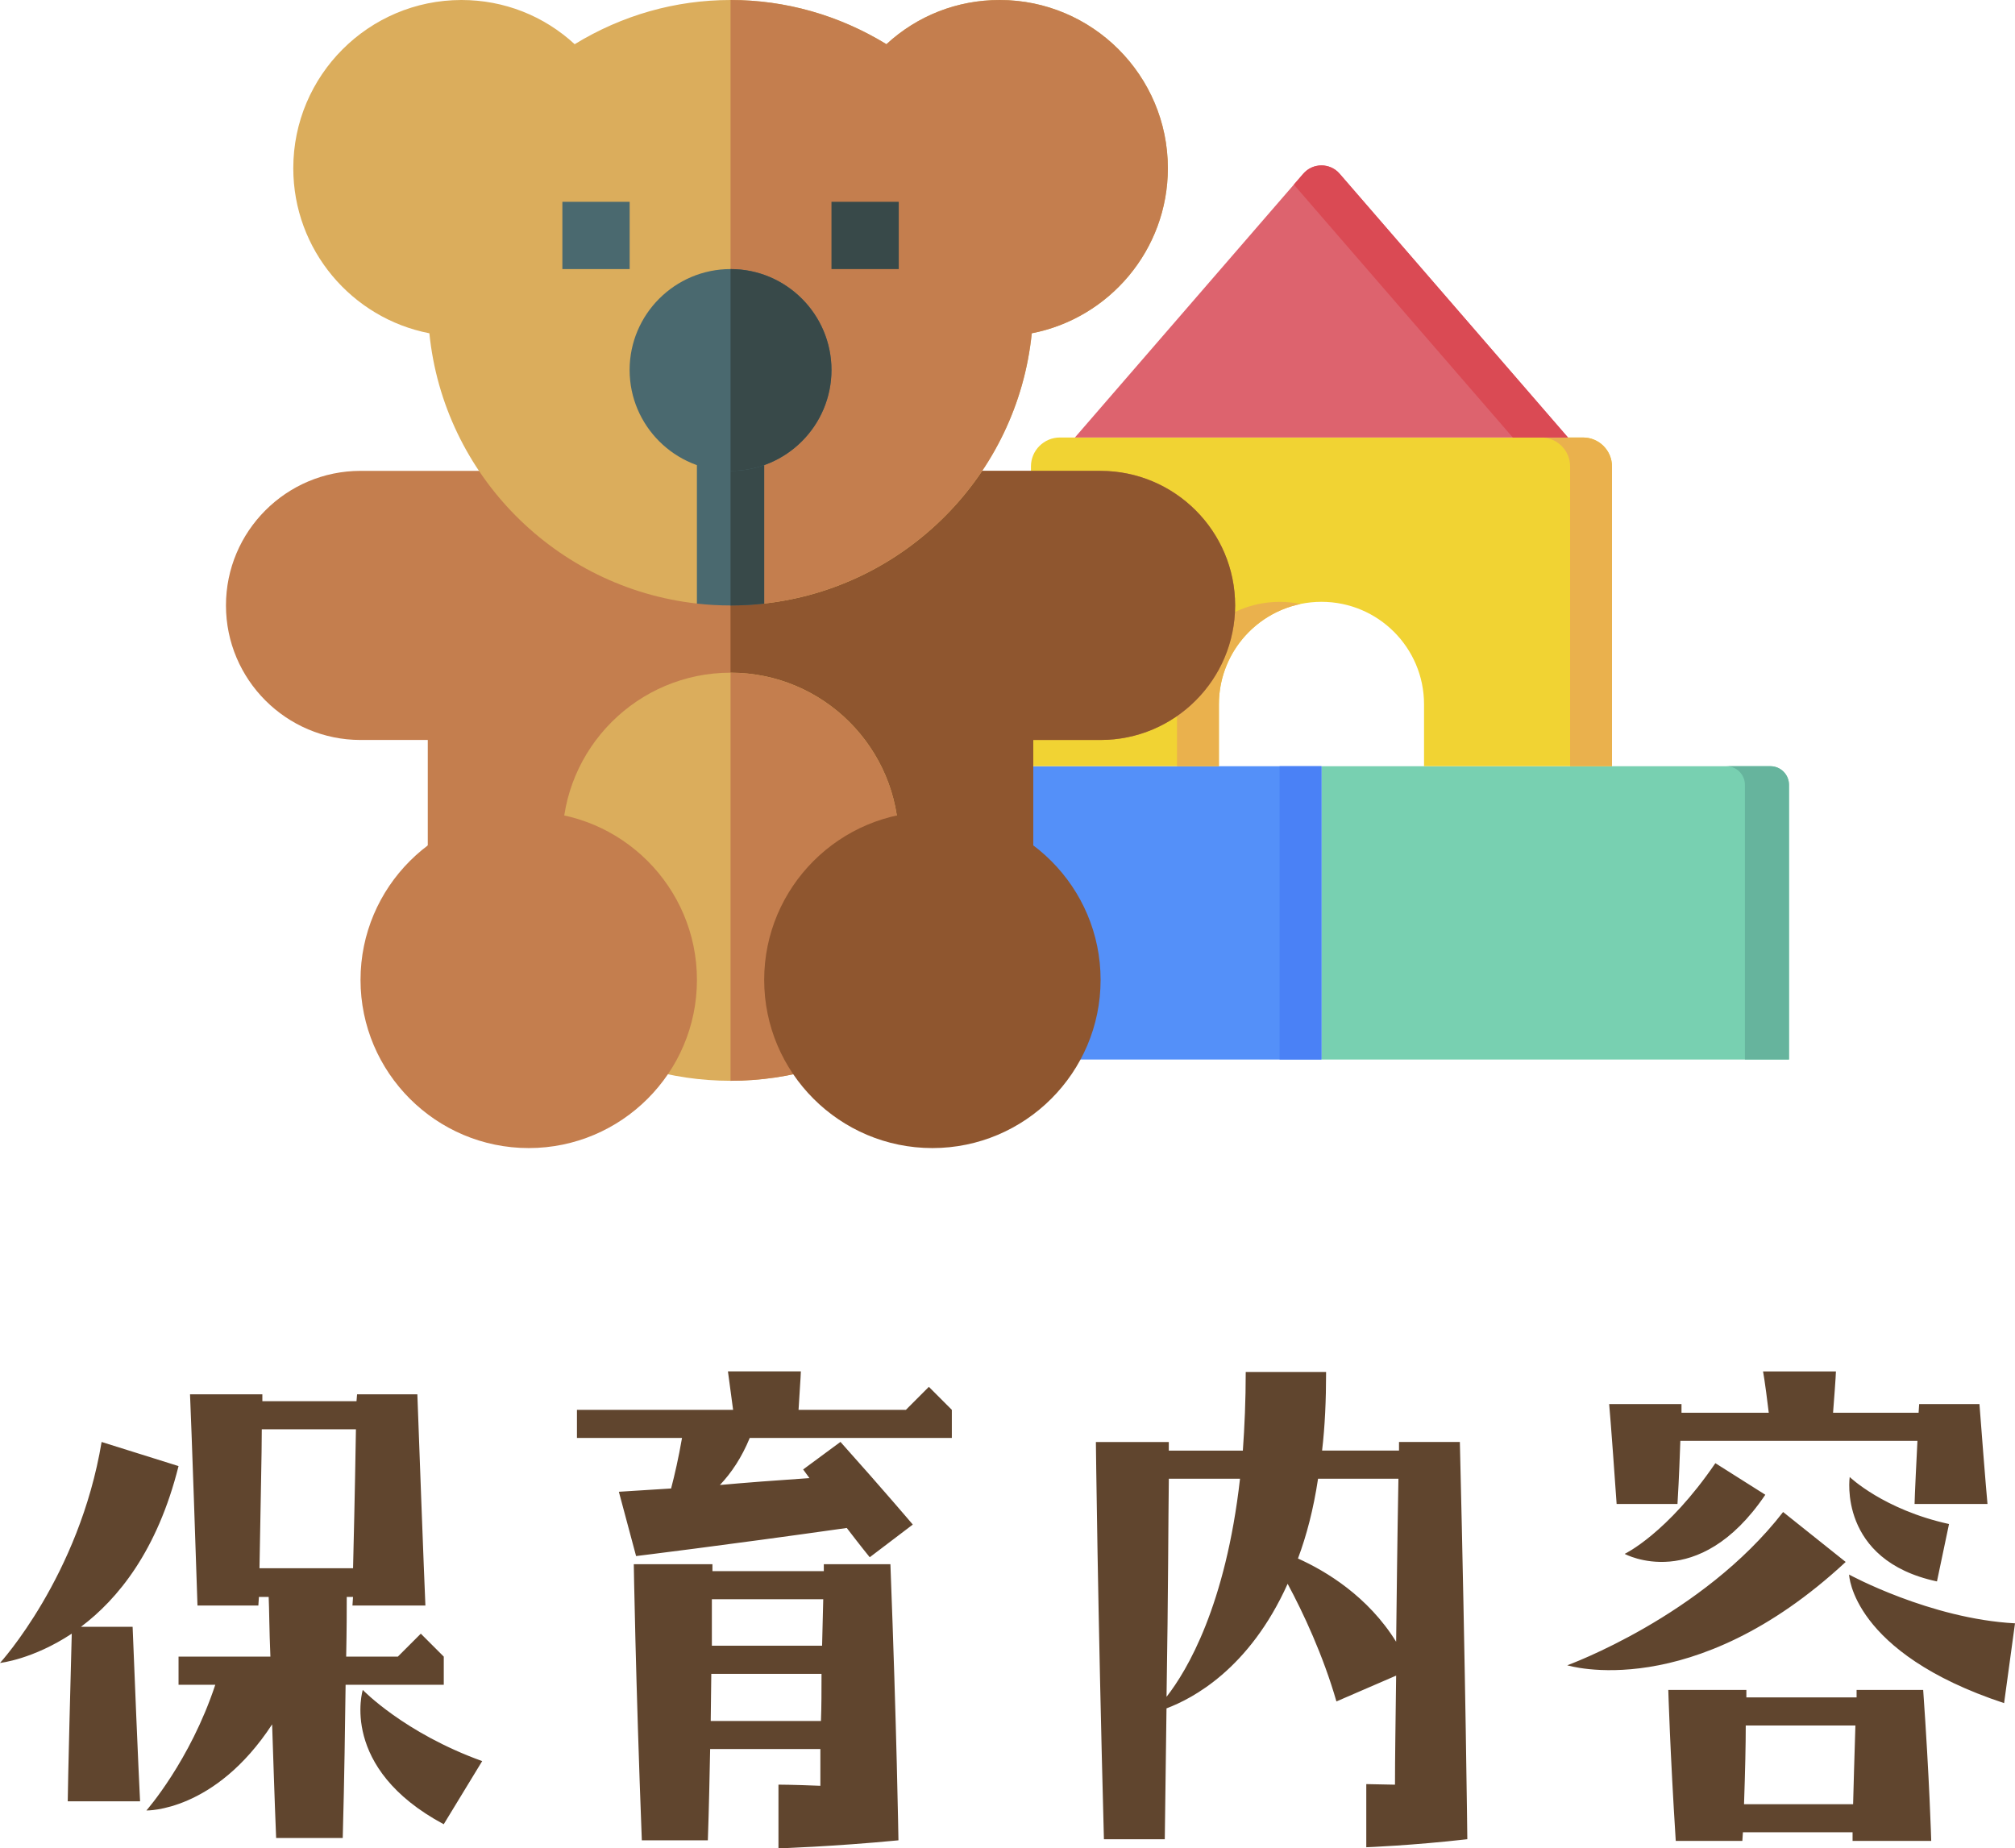 <svg xmlns="http://www.w3.org/2000/svg" width="52.649" height="48.299" viewBox="0 0 52.649 48.299"><style type="text/css"><![CDATA[
	.st0{fill:#7EB457;}
	.st1{fill:#E22F37;}
	.st2{fill:#E2F0F6;}
	.st3{fill:#E4F1F6;}
	.st4{fill:#4A696F;}
	.st5{fill:#4A81F6;}
	.st6{fill:#E5F1F7;}
	.st7{fill:#E64C3C;}
	.st8{fill:#E6E6E6;}
	.st9{fill:#E6F2F7;}
	.st10{fill:#E8D75F;}
	.st11{fill:#E8F3F8;}
	.st12{fill:#802F34;}
	.st13{fill:#836954;}
	.st14{fill:#EAB14D;}
	.st15{fill:#88C25E;}
	.st16{fill:#896040;}
	.st17{fill:#5490F9;}
	.st18{fill:#575655;}
	.st19{fill:#BDC3C7;}
	.st20{fill:#8F562F;}
	.st21{fill:#F1D333;}
	.st22{fill:#F29500;}
	.st23{fill:#F3D55B;}
	.st24{fill:#F4ADC7;}
	.st25{fill:#F4D345;}
	.st26{fill:#F4DB60;}
	.st27{fill:#F7D931;}
	.st28{fill:#F7D932;}
	.st29{fill:#F7D935;}
	.st30{fill:#F7D936;}
	.st31{fill:#F7DA35;}
	.st32{fill:#F7DA37;}
	.st33{fill:#F7DA38;}
	.st34{fill:#F7DB3E;}
	.st35{fill:#F7DB3F;}
	.st36{fill:#F7DC41;}
	.st37{fill:#F7DC42;}
	.st38{fill:#F7DD42;}
	.st39{fill:#F7DD45;}
	.st40{fill:#F7DD46;}
	.st41{fill:#F7DD48;}
	.st42{fill:#F7DE4B;}
	.st43{fill:#F7DE4C;}
	.st44{fill:#F7DE4D;}
	.st45{fill:#F7DF4F;}
	.st46{fill:#F7DF50;}
	.st47{fill:#F7DF51;}
	.st48{fill:#F7DF52;}
	.st49{fill:#F7E052;}
	.st50{fill:#F7E157;}
	.st51{fill:#F7E158;}
	.st52{fill:#F7E159;}
	.st53{fill:#F7E15A;}
	.st54{fill:#F7E15B;}
	.st55{fill:#F7E15C;}
	.st56{fill:#F7E25B;}
	.st57{fill:#F7E25C;}
	.st58{fill:#F7E25E;}
	.st59{fill:#F7E260;}
	.st60{fill:#F7E360;}
	.st61{fill:#F7E361;}
	.st62{fill:#F7E362;}
	.st63{fill:#F7E363;}
	.st64{fill:#F7E364;}
	.st65{fill:#F7E464;}
	.st66{fill:#F7E466;}
	.st67{fill:#F7E467;}
	.st68{fill:#F7E468;}
	.st69{fill:#F7E568;}
	.st70{fill:#F7E569;}
	.st71{fill:#F7E56A;}
	.st72{fill:#F7E56B;}
	.st73{fill:#F7E56C;}
	.st74{fill:#F7E66D;}
	.st75{fill:#F7E66F;}
	.st76{fill:#F7E671;}
	.st77{fill:#F7E770;}
	.st78{fill:#F7E771;}
	.st79{fill:#F7E772;}
	.st80{fill:#F7E773;}
	.st81{fill:#F7E774;}
	.st82{fill:#F7E874;}
	.st83{fill:#F7E875;}
	.st84{fill:#F7E876;}
	.st85{fill:#F7E877;}
	.st86{fill:#F7E979;}
	.st87{fill:#F7E97A;}
	.st88{fill:#F7E97B;}
	.st89{fill:#F7E97C;}
	.st90{fill:#F7E97D;}
	.st91{fill:#F7E97E;}
	.st92{fill:#F7EA80;}
	.st93{fill:#F7EA81;}
	.st94{fill:#F7F7F8;}
	.st95{fill:#F8D51A;}
	.st96{fill:#F8D623;}
	.st97{fill:#F8D728;}
	.st98{fill:#F8D72B;}
	.st99{fill:#F8D82B;}
	.st100{fill:#F8D931;}
	.st101{fill:#F8D932;}
	.st102{fill:#F8D935;}
	.st103{fill:#F8DB38;}
	.st104{fill:#F8DB40;}
	.st105{fill:#F8DC41;}
	.st106{fill:#F8DC42;}
	.st107{fill:#F8DD45;}
	.st108{fill:#F8DD49;}
	.st109{fill:#F8DE4C;}
	.st110{fill:#F8DF50;}
	.st111{fill:#F8DF51;}
	.st112{fill:#F8E053;}
	.st113{fill:#F8E055;}
	.st114{fill:#F8E056;}
	.st115{fill:#F8E057;}
	.st116{fill:#F8E158;}
	.st117{fill:#F8E159;}
	.st118{fill:#F8E15B;}
	.st119{fill:#F8E15C;}
	.st120{fill:#F8E260;}
	.st121{fill:#F8E261;}
	.st122{fill:#F8E361;}
	.st123{fill:#F8E363;}
	.st124{fill:#F8E364;}
	.st125{fill:#F8E466;}
	.st126{fill:#F8E467;}
	.st127{fill:#F8E567;}
	.st128{fill:#F8E569;}
	.st129{fill:#F8E66C;}
	.st130{fill:#F8E876;}
	.st131{fill:#F8E878;}
	.st132{fill:#F8EA81;}
	.st133{fill:#F8EB83;}
	.st134{fill:#F8EB86;}
	.st135{fill:#F8EB87;}
	.st136{fill:#F8EC8D;}
	.st137{fill:#F9EAB0;}
	.st138{fill:#F9EF9D;}
	.st139{fill:#5F9548;}
	.st140{fill:#C03A2B;}
	.st141{fill:#C0694E;}
	.st142{fill:#C25B33;}
	.st143{fill:url(#SVGID_3_);}
	.st144{fill:#C47E4E;}
	.st145{fill:#FAEE9B;}
	.st146{fill:#FB7B76;}
	.st147{fill:#994530;}
	.st148{fill:#997761;}
	.st149{fill:#FCE897;}
	.st150{fill:#C92D39;}
	.st151{fill:#60452E;}
	.st152{fill:#FE81B3;}
	.st153{fill:#FE86B6;}
	.st154{fill:#FE87B6;}
	.st155{fill:#FE8CB9;}
	.st156{fill:#FE8DBA;}
	.st157{fill:#FE8FBB;}
	.st158{fill:#FE90BC;}
	.st159{fill:#FE92BD;}
	.st160{fill:#FE96BF;}
	.st161{fill:#FE9AC2;}
	.st162{fill:#FE9FC4;}
	.st163{fill:#FEA0C5;}
	.st164{fill:#FEA1C6;}
	.st165{fill:#FEA6C9;}
	.st166{fill:#FEAACB;}
	.st167{fill:#FF156C;}
	.st168{fill:#FF5594;}
	.st169{fill:#FF77A9;}
	.st170{fill:#FF7BAC;}
	.st171{fill:#FFA1C4;}
	.st172{fill:#FFA90B;}
	.st173{fill:#FFB52D;}
	.st174{fill:#FFFFFF;}
	.st175{fill:none;}
	.st176{fill:#66B49D;}
	.st177{fill:#679FC9;}
	.st178{fill:#68A34F;}
	.st179{fill:#CCCCCC;}
	.st180{fill:#CEE5EF;}
	.st181{fill:#384949;}
	.st182{fill-rule:evenodd;clip-rule:evenodd;fill:#FE8EAD;}
	.st183{fill-rule:evenodd;clip-rule:evenodd;fill:#FE90A7;}
	.st184{fill-rule:evenodd;clip-rule:evenodd;fill:#FE92AF;}
	.st185{fill-rule:evenodd;clip-rule:evenodd;fill:#FE94AA;}
	.st186{fill-rule:evenodd;clip-rule:evenodd;fill:#FE94B0;}
	.st187{fill-rule:evenodd;clip-rule:evenodd;fill:#FE95AD;}
	.st188{fill-rule:evenodd;clip-rule:evenodd;fill:#FE95B5;}
	.st189{fill-rule:evenodd;clip-rule:evenodd;fill:#FE97AF;}
	.st190{fill-rule:evenodd;clip-rule:evenodd;fill:#FE9BB2;}
	.st191{fill-rule:evenodd;clip-rule:evenodd;fill:#FE9BB5;}
	.st192{fill-rule:evenodd;clip-rule:evenodd;fill:#FE9CAF;}
	.st193{fill-rule:evenodd;clip-rule:evenodd;fill:#FE9FAF;}
	.st194{fill-rule:evenodd;clip-rule:evenodd;fill:#FEA1B5;}
	.st195{fill-rule:evenodd;clip-rule:evenodd;fill:#FEAAB8;}
	.st196{fill-rule:evenodd;clip-rule:evenodd;fill:#FEADBF;}
	.st197{fill-rule:evenodd;clip-rule:evenodd;fill:#FFFFFF;}
	.st198{fill:#D3E8F1;}
	.st199{fill:#D4E8F1;}
	.st200{fill:#D5E9F1;}
	.st201{fill:#D6E9F1;}
	.st202{fill:#D7EAF2;}
	.st203{fill:#D8EBF2;}
	.st204{fill:#D9EBF2;}
	.st205{fill:#DA4A54;}
	.st206{fill:#77AD50;}
	.st207{fill:#DAECF3;}
	.st208{fill:#DBAD5C;}
	.st209{fill:#78B9EB;}
	.st210{fill:#78D0B1;}
	.st211{fill:#A88D7B;}
	.st212{fill:#DD636E;}
	.st213{fill:#DEEEF4;}
]]></style><path class="st210" d="M46.745 27.686h-12.217v-7.664h11.729c.269 0 .487.218.487.488v7.176h.001z"/><path class="st176" d="M46.257 20.021h-1.152c.269 0 .487.218.487.488v7.176h1.152v-7.176c.001-.269-.218-.488-.487-.488z"/><path class="st17" d="M34.528 27.686h-12.217v-7.176c0-.27.219-.488.487-.488h11.729v7.664z"/><path class="st5" d="M33.434 20.021h1.094v7.664h-1.094v-7.664z"/><path class="st21" d="M26.937 12.189v7.832h4.911v-1.616c0-1.479 1.2-2.679 2.68-2.679 1.48 0 2.68 1.2 2.68 2.679v1.616h4.911v-7.832c0-.418-.339-.757-.758-.757h-13.666c-.418 0-.758.339-.758.757z"/><path class="st14" d="M33.434 15.727c-1.48 0-2.68 1.2-2.68 2.679v1.616h1.094v-1.616c0-1.292.915-2.37 2.133-2.623-.177-.037-.359-.056-.547-.056zm7.927-4.295h-1.094c.419 0 .758.339.758.757v7.832h1.094v-7.832c0-.418-.339-.757-.758-.757z"/><path class="st212" d="M34.052 4.54l-5.966 6.892h12.883l-5.966-6.892c-.25-.29-.7-.29-.951 0z"/><path class="st205" d="M34.052 4.54l-.245.284 5.72 6.608h1.442l-5.966-6.892c-.25-.29-.7-.29-.951 0z"/><path class="st144" d="M32.272 15.82c0 1.938-1.577 3.516-3.516 3.516h-1.758v3.224l-3.516 3.343h-8.789l-3.516-3.343v-3.224h-1.757c-1.938 0-3.516-1.578-3.516-3.516s1.577-3.516 3.516-3.516h19.336c1.939.001 3.516 1.578 3.516 3.516z"/><path class="st20" d="M32.272 15.82c0 1.938-1.577 3.516-3.516 3.516h-1.758v3.224l-3.516 3.343h-4.395v-13.598h9.668c1.94 0 3.517 1.577 3.517 3.515z"/><path class="st208" d="M23.483 21.973v3.93l-1.758 1.672-.348.331c-.739.223-1.51.336-2.289.336s-1.549-.113-2.288-.336l-.349-.331-1.758-1.672v-3.93c0-2.424 1.972-4.395 4.395-4.395s4.395 1.971 4.395 4.395z"/><path class="st144" d="M23.483 21.973v3.93l-1.758 1.672-.348.331c-.739.223-1.51.336-2.289.336v-10.664c2.423 0 4.395 1.971 4.395 4.395z"/><path class="st208" d="M26.12 0c-1.113 0-2.154.413-2.958 1.155-1.24-.758-2.633-1.155-4.074-1.155s-2.833.397-4.073 1.155c-.804-.742-1.845-1.155-2.958-1.155-2.423 0-4.394 1.971-4.394 4.395 0 2.137 1.532 3.922 3.556 4.314.372 3.698 3.304 6.653 6.991 7.062l.879-1.28.879 1.28c3.688-.41 6.619-3.364 6.991-7.062 2.023-.393 3.556-2.178 3.556-4.314-.001-2.424-1.973-4.395-4.395-4.395z"/><path class="st144" d="M30.514 4.395c0 2.137-1.532 3.922-3.556 4.314-.372 3.698-3.303 6.653-6.991 7.062l-.879-1.28v-14.491c1.44 0 2.834.397 4.073 1.155.804-.742 1.845-1.155 2.959-1.155 2.422 0 4.394 1.971 4.394 4.395z"/><path class="st20" d="M24.362 30c-2.423 0-4.395-1.972-4.395-4.395s1.972-4.395 4.395-4.395c2.424 0 4.395 1.972 4.395 4.395s-1.971 4.395-4.395 4.395z"/><path class="st144" d="M13.815 30c-2.423 0-4.395-1.972-4.395-4.395s1.972-4.395 4.395-4.395c2.424 0 4.395 1.972 4.395 4.395s-1.971 4.395-4.395 4.395z"/><path class="st4" d="M19.967 11.426v4.346c-.288.033-.582.049-.879.049s-.591-.016-.879-.049v-4.346h1.758z"/><path class="st181" d="M19.967 11.426v4.346c-.288.033-.582.049-.879.049v-4.395h.879zm1.758-6.153h1.758v1.758h-1.758v-1.758z"/><path class="st4" d="M14.694 5.273h1.758v1.758h-1.758v-1.758zm4.394 1.758c-1.453 0-2.637 1.183-2.637 2.637s1.184 2.637 2.637 2.637c1.454 0 2.637-1.183 2.637-2.637s-1.183-2.637-2.637-2.637z"/><path class="st181" d="M21.725 9.668c0 1.454-1.183 2.637-2.637 2.637v-5.274c1.454 0 2.637 1.183 2.637 2.637z"/><path class="st151" d="M1.875 42.689c-1.02.675-1.875.765-1.875.765s2.07-2.265 2.655-5.774l2.01.63c-.555 2.22-1.59 3.479-2.55 4.2h1.35c.15 3.749.195 4.56.195 4.56h-1.89c0-.001 0-.436.105-4.381zm3.285-.735c-.15-4.545-.195-5.52-.195-5.52h1.89v.18h2.46l.015-.18h1.575c.165 4.53.21 5.52.21 5.52h-1.906l.015-.225h-.164c0 .315 0 .84-.015 1.56h1.35l.6-.6.6.6v.735h-2.565c-.015 1.05-.03 2.385-.075 4.005h-1.74c-.045-1.095-.075-2.1-.105-2.97-1.5 2.295-3.285 2.25-3.285 2.25s1.14-1.29 1.8-3.285h-.96v-.735h2.4c-.03-.705-.03-1.244-.045-1.56h-.255l-.015.225h-1.59zm1.62-.975h2.445c.015-.66.045-1.77.075-3.63h-2.46c0 .661-.03 1.77-.06 3.63zm4.814 6.69c-2.745-1.47-2.115-3.51-2.115-3.51s1.08 1.125 3.12 1.86l-1.005 1.65zM17.535 38.895c.09-.345.195-.795.285-1.32h-2.745v-.735h4.08l-.135-1.005h1.905s0 .104-.06 1.005h2.805l.6-.601.6.601v.734h-5.28c-.21.511-.48.915-.78 1.23.675-.061 1.455-.12 2.34-.18l-.165-.226.975-.72c1.14 1.274 1.89 2.16 1.89 2.16l-1.125.854s-.21-.255-.6-.765c-3.285.465-5.505.734-5.505.734l-.45-1.68 1.365-.086zm-.765 9.194c-.165-4.289-.21-7.215-.21-7.215h2.055v.181h2.91v-.181h1.74c.165 4.29.21 7.215.21 7.215-1.71.165-3.135.21-3.135.21v-1.665s.36 0 1.095.03v-.96h-2.88c-.015.72-.03 1.515-.06 2.385h-1.725zm1.8-3.119h2.88c.015-.375.015-.78.015-1.23h-2.88l-.015 1.23zm.03-1.966h2.88l.03-1.215h-2.91v1.215zM34.649 35.85c0 .735-.03 1.425-.105 2.055h2.01v-.225h1.59c.15 6.165.195 10.38.195 10.38-1.44.165-2.64.21-2.64.21v-1.65l.75.015c0-.689.015-1.649.03-2.85l-1.56.675c-.345-1.199-.87-2.324-1.275-3.074-1.005 2.234-2.49 3-3.165 3.255l-.045 3.42h-1.59c-.165-6.165-.21-10.38-.21-10.38h1.905v.225h1.935c.045-.63.075-1.319.075-2.055h2.1zm-2.249 2.79h-1.86c-.015 1.05-.015 2.97-.06 5.699.54-.69 1.545-2.385 1.92-5.699zm2.039 0c-.12.795-.3 1.485-.525 2.085.735.33 1.83.99 2.565 2.175.015-1.215.03-2.64.06-4.26h-2.1zM40.95 43.515s3.525-1.275 5.64-4.005l1.635 1.305c-4.005 3.719-7.275 2.7-7.275 2.7zm10.98-4.215h-1.905s0-.181.075-1.65h-6.195c-.015.375-.03.915-.075 1.65h-1.59c-.15-2.146-.195-2.61-.195-2.61h1.89v.226h2.28c-.105-.87-.15-1.08-.15-1.08h1.905s0 .12-.075 1.08h2.235l.015-.226h1.575c.164 2.145.21 2.61.21 2.61zm-7.11-1.066l1.305.825c-1.755 2.595-3.675 1.545-3.675 1.545s1.11-.525 2.37-2.37zm3.585 9.87v-.226h-2.865l-.015.226h-1.74c-.15-2.355-.195-3.945-.195-3.945h2.04v.195h2.88v-.195h1.74c.165 2.34.21 3.945.21 3.945h-2.055zm.014-.959c.015-.495.03-1.186.06-2.056h-2.865c0 .495-.015 1.186-.045 2.056h2.85zm-.105-6s2.115 1.155 4.335 1.274l-.285 2.085c-3.989-1.319-4.05-3.359-4.05-3.359zm.016-2.55s.885.854 2.595 1.229l-.315 1.5c-2.595-.554-2.28-2.729-2.28-2.729z"/></svg>